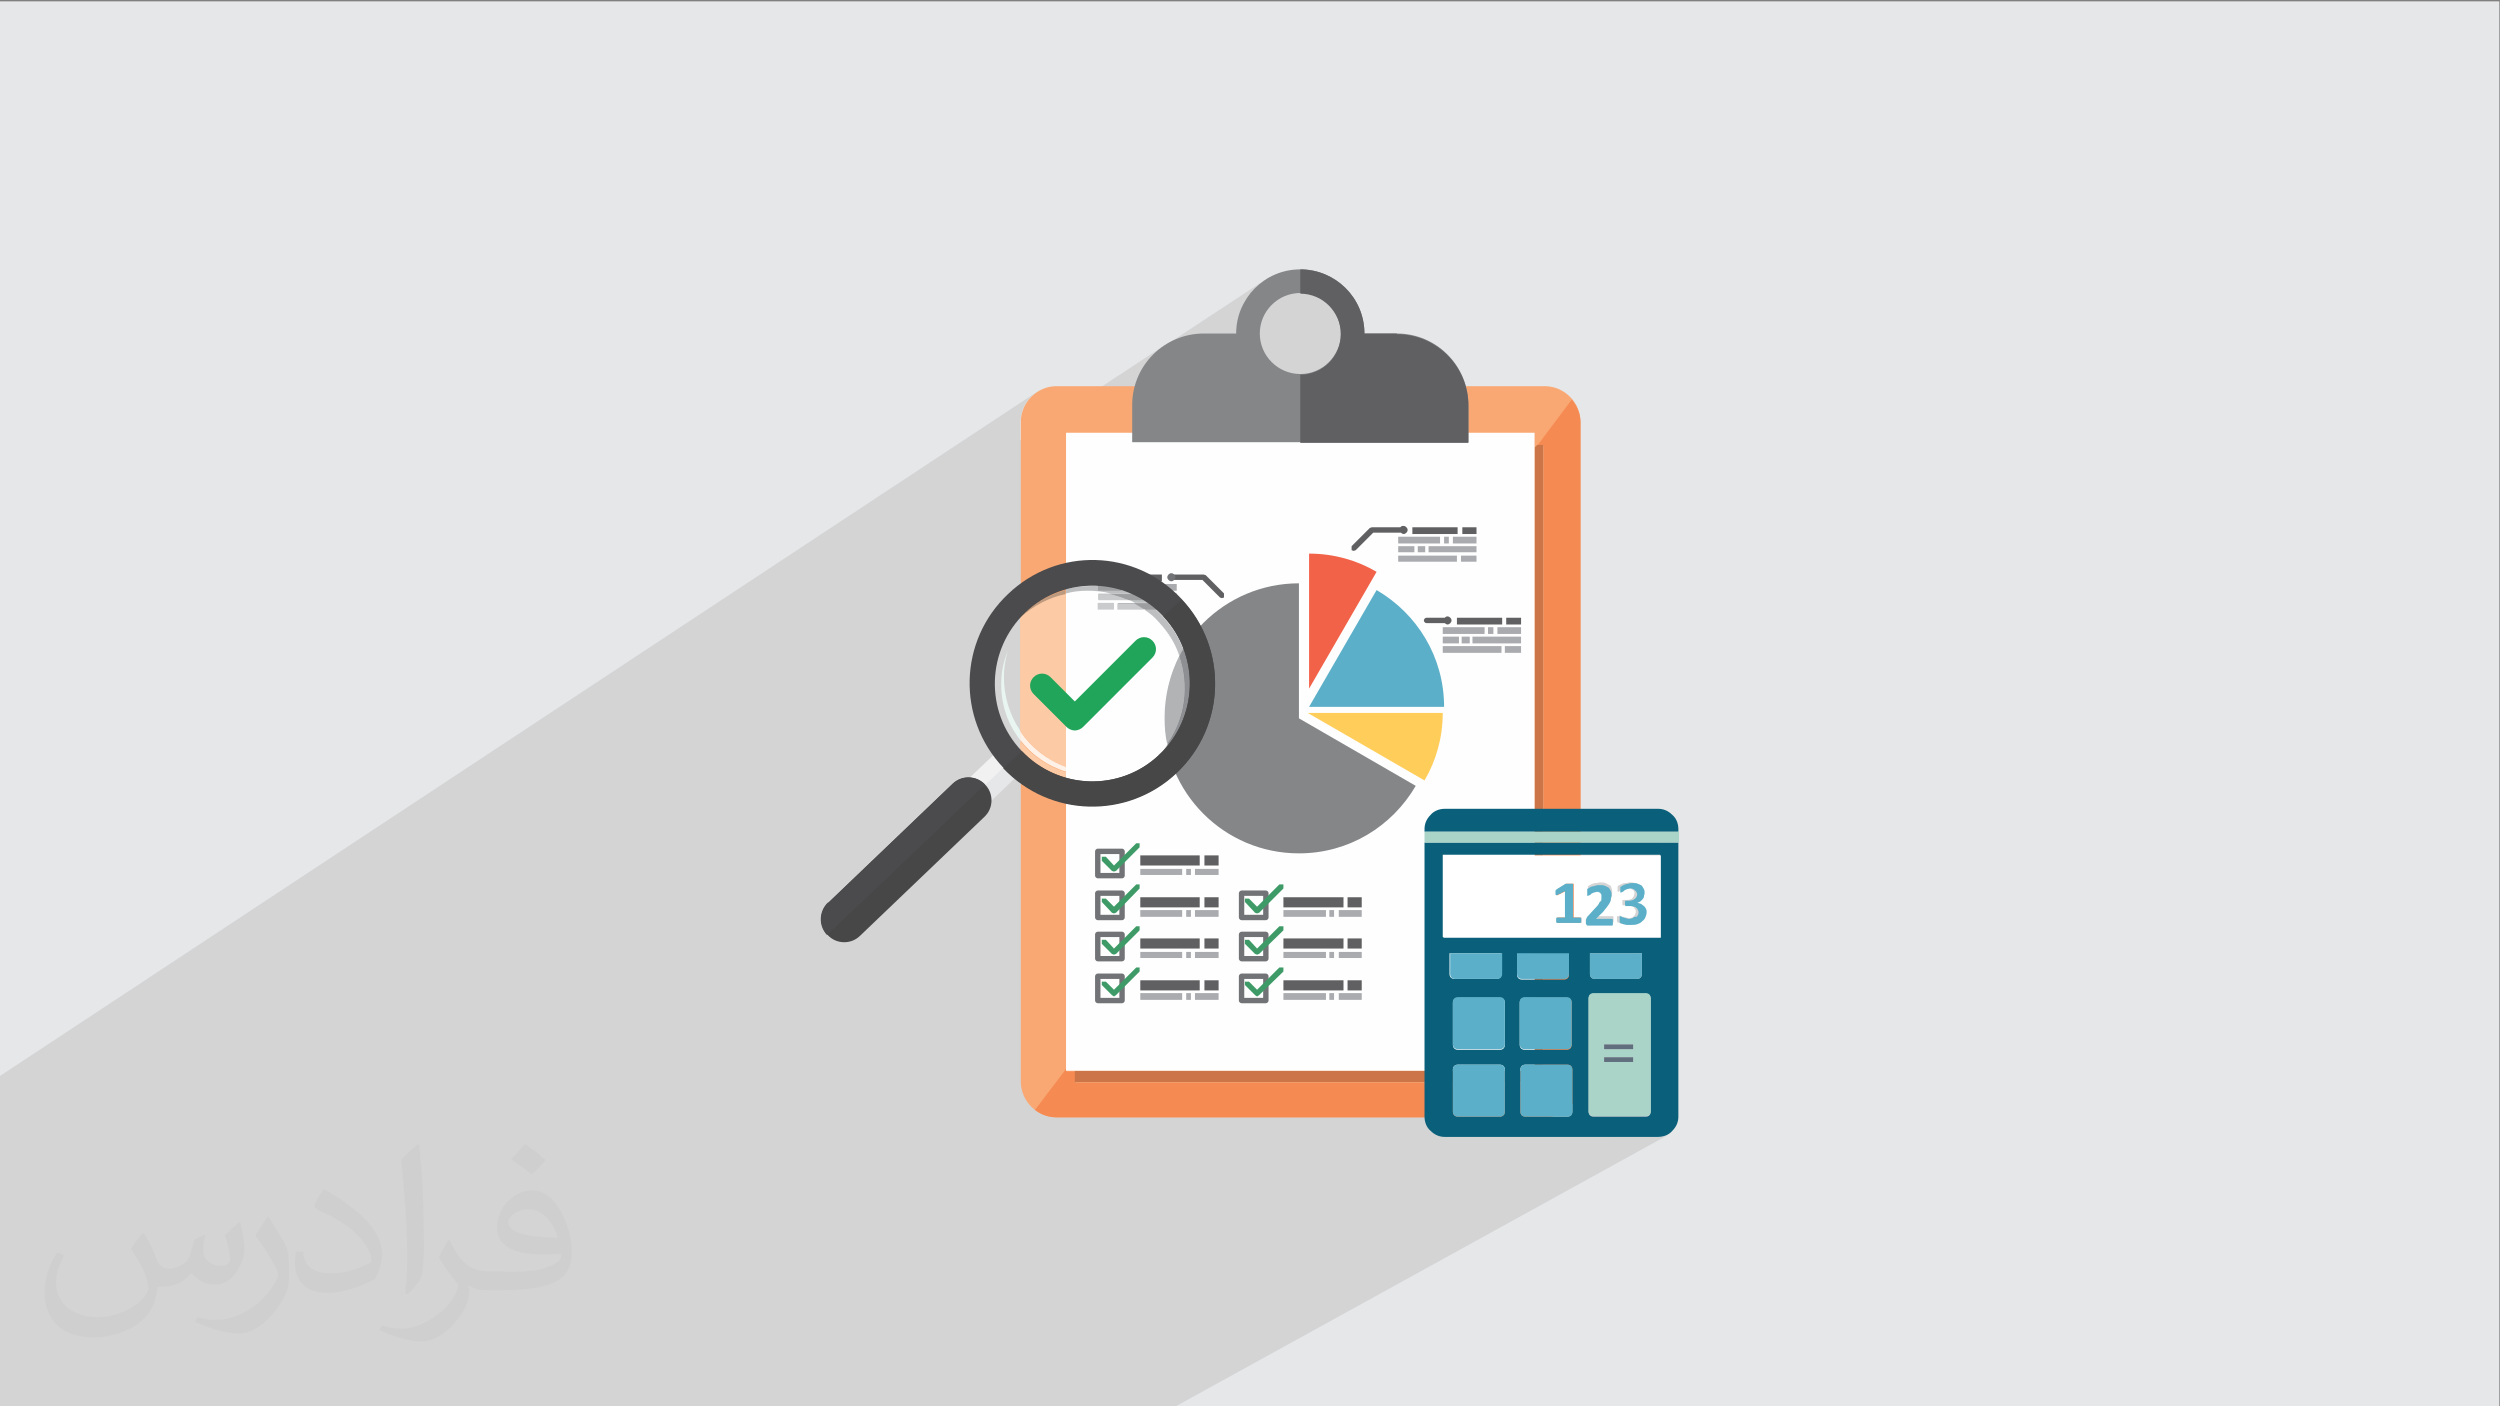 <?xml version="1.0" encoding="UTF-8"?>
<!DOCTYPE svg PUBLIC "-//W3C//DTD SVG 1.1//EN" "http://www.w3.org/Graphics/SVG/1.1/DTD/svg11.dtd">
<!-- Creator: CorelDRAW 2017 -->
<svg xmlns="http://www.w3.org/2000/svg" xml:space="preserve" width="3.703in" height="2.083in" version="1.1" style="shape-rendering:geometricPrecision; text-rendering:geometricPrecision; image-rendering:optimizeQuality; fill-rule:evenodd; clip-rule:evenodd"
viewBox="0 0 3703 2083"
 xmlns:xlink="http://www.w3.org/1999/xlink"
 xmlns:xodm="http://www.corel.com/coreldraw/odm/2003">
 <rect x="0" y="0" width="3703" height="2083" fill="#808080" stroke="none"/>
 <defs>
  <style type="text/css">
   <![CDATA[
    .fil0 {fill:#E6E7E8}
    .fil7 {fill:#FEFEFE;fill-rule:nonzero}
    .fil17 {fill:#F1F1F2;fill-rule:nonzero}
    .fil16 {fill:#E6E7E8;fill-rule:nonzero}
    .fil24 {fill:#CACBCD;fill-rule:nonzero}
    .fil29 {fill:#BDBFC1;fill-rule:nonzero}
    .fil23 {fill:#B1B3B5;fill-rule:nonzero}
    .fil13 {fill:#A9ABAE;fill-rule:nonzero}
    .fil33 {fill:#9C9EA0;fill-rule:nonzero}
    .fil30 {fill:#8F9193;fill-rule:nonzero}
    .fil32 {fill:#8D8F92;fill-rule:nonzero}
    .fil8 {fill:#848688;fill-rule:nonzero}
    .fil14 {fill:#727376;fill-rule:nonzero}
    .fil9 {fill:#606062;fill-rule:nonzero}
    .fil19 {fill:#4B4B4D;fill-rule:nonzero}
    .fil18 {fill:#474748;fill-rule:nonzero}
    .fil27 {fill:#FEF1E7;fill-rule:nonzero}
    .fil12 {fill:#FFCD5A;fill-rule:nonzero}
    .fil22 {fill:#FCCAA4;fill-rule:nonzero}
    .fil31 {fill:#BC9A80;fill-rule:nonzero}
    .fil21 {fill:#FBC095;fill-rule:nonzero}
    .fil20 {fill:#FAB484;fill-rule:nonzero}
    .fil3 {fill:#F9A873;fill-rule:nonzero}
    .fil28 {fill:#BA815A;fill-rule:nonzero}
    .fil5 {fill:#F58A53;fill-rule:nonzero}
    .fil6 {fill:#CB7548;fill-rule:nonzero}
    .fil10 {fill:#F16249;fill-rule:nonzero}
    .fil26 {fill:#E8F5F0;fill-rule:nonzero}
    .fil11 {fill:#5CAFC8;fill-rule:nonzero}
    .fil15 {fill:#3E9B67;fill-rule:nonzero}
    .fil25 {fill:#21A55A;fill-rule:nonzero}
    .fil34 {fill:#0A607A;fill-rule:nonzero}
    .fil37 {fill:#616E7D;fill-rule:nonzero}
    .fil35 {fill:#AAD4C8;fill-rule:nonzero}
    .fil36 {fill:white;fill-rule:nonzero}
    .fil2 {fill:#373435;fill-opacity:0.031}
    .fil1 {fill:#373435;fill-opacity:0.102}
    .fil4 {fill:url(#id0)}
   ]]>
  </style>
  <linearGradient id="id0" gradientUnits="userSpaceOnUse" x1="1950" y1="1137" x2="2783" y2="1971">
   <stop offset="0" style="stop-opacity:1; stop-color:#4D755F"/>
   <stop offset="1" style="stop-opacity:1; stop-color:#62967A"/>
  </linearGradient>
 </defs>
 <g id="Layer_x0020_1">
  <polygon class="fil0" points="-2,2 3702,2 3702,2085 -2,2085 "/>
  <polygon class="fil1" points="1015,2085 995,2085 994,2085 992,2085 990,2085 989,2085 988,2085 986,2085 984,2085 984,2085 984,2085 977,2085 955,2085 945,2085 939,2085 935,2085 932,2085 930,2085 929,2085 927,2085 917,2085 911,2085 880,2085 869,2085 857,2085 854,2085 853,2085 852,2085 847,2085 847,2085 842,2085 837,2085 836,2085 835,2085 832,2085 832,2085 832,2085 831,2085 830,2085 825,2085 825,2085 823,2085 820,2085 820,2085 819,2085 814,2085 810,2085 809,2085 792,2085 788,2085 783,2085 782,2085 779,2085 774,2085 773,2085 772,2085 766,2085 761,2085 760,2085 757,2085 757,2085 756,2085 755,2085 752,2085 751,2085 751,2085 750,2085 749,2085 747,2085 747,2085 745,2085 741,2085 741,2085 739,2085 738,2085 737,2085 736,2085 736,2085 734,2085 734,2085 733,2085 732,2085 731,2085 729,2085 729,2085 728,2085 727,2085 727,2085 727,2085 724,2085 723,2085 722,2085 719,2085 718,2085 717,2085 714,2085 713,2085 712,2085 698,2085 696,2085 695,2085 692,2085 686,2085 683,2085 677,2085 676,2085 673,2085 671,2085 670,2085 668,2085 662,2085 661,2085 660,2085 659,2085 656,2085 656,2085 655,2085 654,2085 654,2085 653,2085 650,2085 649,2085 645,2085 643,2085 643,2085 642,2085 641,2085 638,2085 638,2085 636,2085 635,2085 633,2085 633,2085 632,2085 631,2085 628,2085 628,2085 627,2085 626,2085 626,2085 623,2085 622,2085 620,2085 618,2085 617,2085 616,2085 612,2085 610,2085 603,2085 600,2085 597,2085 594,2085 591,2085 590,2085 587,2085 584,2085 582,2085 576,2085 575,2085 575,2085 568,2085 566,2085 561,2085 561,2085 559,2085 559,2085 558,2085 558,2085 555,2085 555,2085 554,2085 552,2085 551,2085 550,2085 546,2085 543,2085 542,2085 541,2085 540,2085 538,2085 532,2085 531,2085 531,2085 528,2085 527,2085 525,2085 523,2085 516,2085 515,2085 499,2085 496,2085 493,2085 489,2085 481,2085 481,2085 474,2085 472,2085 466,2085 464,2085 463,2085 461,2085 460,2085 459,2085 457,2085 456,2085 452,2085 449,2085 448,2085 447,2085 447,2085 444,2085 438,2085 437,2085 437,2085 435,2085 433,2085 430,2085 430,2085 422,2085 422,2085 421,2085 405,2085 404,2085 403,2085 395,2085 387,2085 387,2085 384,2085 384,2085 380,2085 379,2085 373,2085 371,2085 370,2085 370,2085 367,2085 366,2085 364,2085 363,2085 354,2085 345,2085 344,2085 344,2085 344,2085 340,2085 337,2085 333,2085 330,2085 328,2085 328,2085 325,2085 321,2085 321,2085 320,2085 319,2085 317,2085 316,2085 313,2085 311,2085 310,2085 308,2085 308,2085 307,2085 303,2085 303,2085 302,2085 294,2085 293,2085 288,2085 287,2085 282,2085 274,2085 271,2085 268,2085 262,2085 260,2085 256,2085 249,2085 248,2085 248,2085 247,2085 244,2085 241,2085 230,2085 229,2085 218,2085 217,2085 211,2085 208,2085 205,2085 204,2085 154,2085 153,2085 153,2085 149,2085 148,2085 148,2085 143,2085 141,2085 137,2085 135,2085 134,2085 134,2085 129,2085 121,2085 117,2085 117,2085 117,2085 115,2085 108,2085 106,2085 104,2085 95,2085 95,2085 85,2085 84,2085 79,2085 77,2085 77,2085 73,2085 73,2085 73,2085 73,2085 73,2085 72,2085 71,2085 69,2085 68,2085 64,2085 61,2085 60,2085 60,2085 58,2085 55,2085 53,2085 51,2085 45,2085 40,2085 34,2085 25,2085 24,2085 21,2085 14,2085 13,2085 3,2085 1,2085 1,2085 0,2085 -2,2085 -2,2085 -2,2085 -2,2085 -2,2085 -2,2085 -2,2085 -2,2085 -2,2085 -2,2085 -2,2085 -2,2085 -2,2084 -2,2083 -2,2082 -2,2080 -2,2080 -2,2080 -2,2076 -2,2076 -2,2069 -2,2069 -2,2067 -2,2066 -2,2065 -2,2063 -2,2061 -2,2061 -2,2060 -2,2059 -2,2059 -2,2058 -2,2053 -2,2051 -2,2049 -2,2046 -2,2045 -2,2045 -2,2044 -2,2042 -2,2042 -2,2039 -2,2037 -2,2036 -2,2032 -2,2024 -2,2023 -2,2023 -2,2022 -2,2021 -2,2009 -2,2002 -2,2001 -2,2000 -2,1998 -2,1992 -2,1989 -2,1986 -2,1984 -2,1984 -2,1976 -2,1975 -2,1975 -2,1973 -2,1972 -2,1969 -2,1967 -2,1966 -2,1964 -2,1961 -2,1961 -2,1960 -2,1958 -2,1958 -2,1958 -2,1954 -2,1953 -2,1952 -2,1952 -2,1951 -2,1951 -2,1949 -2,1949 -2,1948 -2,1944 -2,1943 -2,1943 -2,1941 -2,1941 -2,1938 -2,1936 -2,1934 -2,1933 -2,1931 -2,1930 -2,1927 -2,1926 -2,1925 -2,1923 -2,1915 -2,1915 -2,1914 -2,1911 -2,1911 -2,1906 -2,1905 -2,1902 -2,1902 -2,1900 -2,1900 -2,1900 -2,1898 -2,1890 -2,1887 -2,1885 -2,1882 -2,1881 -2,1879 -2,1879 -2,1878 -2,1878 -2,1878 -2,1878 -2,1878 -2,1878 -2,1876 -2,1876 -2,1840 -2,1836 -2,1807 -2,1797 -2,1778 -2,1744 -2,1695 -2,1692 -2,1690 -2,1682 -2,1675 -2,1661 -2,1645 -2,1644 -2,1620 -2,1595 1535,581 1531,584 1527,588 1524,591 1521,595 1518,600 1516,604 1514,609 1513,614 1512,620 1511,625 1511,652 1724,512 1718,517 1873,415 1865,421 1859,427 1853,434 1847,441 1842,449 1839,456 1926,399 1926,435 1932,435 1938,436 1944,437 1949,439 1954,442 1959,445 1964,448 1968,452 1972,456 1976,461 1979,466 1981,471 1983,477 1985,482 1985,488 1986,494 1985,501 1985,506 1983,512 1981,518 1979,523 1976,528 1972,532 1968,537 1964,540 1959,544 1926,565 1926,641 2247,641 2328,591 2329,592 2331,595 2334,599 2336,603 2337,607 2339,611 2340,615 2340,619 2341,624 2341,624 2341,624 2341,624 2341,624 2341,624 2341,624 2341,624 2341,624 2341,624 2341,624 2341,624 2341,624 2341,624 2341,624 2341,624 2341,624 2341,624 2341,624 2341,624 2341,624 2341,624 2341,624 2341,624 2341,624 2341,624 2341,625 2341,625 2341,625 2341,625 2341,625 2341,625 2341,625 2341,625 2341,625 2341,625 2341,625 2341,625 2341,625 2341,625 2341,625 2341,625 2341,625 2341,625 2341,625 2341,625 2341,625 2341,625 2341,625 2341,1232 2487,1232 2459,1248 2487,1248 2455,1266 2459,1266 2459,1389 2419,1412 2433,1412 2433,1443 2433,1444 2433,1445 2432,1445 2432,1446 2432,1447 2432,1447 2431,1448 2431,1448 2430,1449 2430,1449 2429,1450 2391,1471 2438,1471 2438,1471 2439,1471 2440,1471 2440,1472 2441,1472 2442,1472 2442,1473 2443,1473 2443,1474 2444,1474 2444,1475 2444,1476 2445,1476 2445,1477 2445,1478 2445,1478 2445,1647 2445,1648 2445,1648 2445,1649 2444,1650 2444,1650 2444,1651 2443,1652 2443,1652 2442,1653 2442,1653 2441,1653 2385,1684 2456,1684 2459,1684 2462,1684 2465,1683 2468,1682 2471,1681 1738,2085 1731,2085 1663,2085 1663,2085 1656,2085 1553,2085 1552,2085 1551,2085 1546,2085 1533,2085 1520,2085 1507,2085 1494,2085 1491,2085 1483,2085 1481,2085 1474,2085 1472,2085 1462,2085 1458,2085 1458,2085 1456,2085 1454,2085 1451,2085 1439,2085 1431,2085 1429,2085 1429,2085 1421,2085 1420,2085 1396,2085 1394,2085 1389,2085 1388,2085 1385,2085 1384,2085 1377,2085 1373,2085 1366,2085 1362,2085 1361,2085 1360,2085 1359,2085 1354,2085 1350,2085 1345,2085 1335,2085 1327,2085 1324,2085 1316,2085 1311,2085 1310,2085 1309,2085 1305,2085 1304,2085 1292,2085 1292,2085 1285,2085 1281,2085 1279,2085 1272,2085 1267,2085 1266,2085 1265,2085 1253,2085 1250,2085 1242,2085 1240,2085 1232,2085 1210,2085 1210,2085 1208,2085 1203,2085 1202,2085 1196,2085 1195,2085 1182,2085 1181,2085 1175,2085 1175,2085 1171,2085 1170,2085 1163,2085 1159,2085 1154,2085 1154,2085 1153,2085 1151,2085 1150,2085 1150,2085 1145,2085 1142,2085 1142,2085 1141,2085 1141,2085 1139,2085 1139,2085 1135,2085 1134,2085 1132,2085 1132,2085 1132,2085 1131,2085 1129,2085 1127,2085 1126,2085 1125,2085 1125,2085 1125,2085 1124,2085 1124,2085 1119,2085 1117,2085 1117,2085 1116,2085 1111,2085 1111,2085 1110,2085 1110,2085 1106,2085 1105,2085 1104,2085 1103,2085 1102,2085 1101,2085 1100,2085 1099,2085 1097,2085 1096,2085 1095,2085 1092,2085 1091,2085 1090,2085 1088,2085 1085,2085 1085,2085 1083,2085 1082,2085 1081,2085 1080,2085 1079,2085 1079,2085 1079,2085 1078,2085 1073,2085 1071,2085 1069,2085 1066,2085 1064,2085 1063,2085 1062,2085 1060,2085 1058,2085 1057,2085 1052,2085 1051,2085 1049,2085 1047,2085 1045,2085 1041,2085 1039,2085 1037,2085 1037,2085 1037,2085 1027,2085 1023,2085 1021,2085 1020,2085 1020,2085 "/>
  <path class="fil2" d="M214 1828c7,11 12,21 16,32 3,7 5,19 21,19 5,0 11,-1 17,-5 7,-3 12,-9 14,-17l6 -21 15 -7 1 1c-2,8 -3,16 -3,21 0,18 15,24 27,24 7,0 13,-4 13,-10 0,-8 -4,-23 -8,-35 7,-7 14,-14 22,-20l1 1c4,15 6,30 6,40 0,10 -4,20 -8,27 -7,14 -20,25 -36,25 -12,0 -25,-6 -34,-17l-1 0c-9,11 -22,20 -43,20l-7 0c-1,14 -4,24 -9,33 -13,25 -50,42 -85,42 -49,0 -73,-28 -73,-66 0,-23 8,-45 19,-60l10 4c-7,14 -12,27 -12,40 0,35 29,52 62,52 31,0 68,-19 75,-42 -3,-25 -12,-36 -26,-59 4,-7 10,-15 17,-23l1 0 0 0 0 0 0 0 2 1 0 0 0 0 0 0 0 0 0 0 0 0 0 0 0 0 0 0 0 0 0 0 0 0zm564 -133c10,6 20,14 30,23 -6,8 -12,15 -21,21 -10,-8 -20,-15 -30,-22 7,-8 14,-15 20,-22l0 0 0 0 0 0 1 0 0 0 0 0 0 0zm5 96c-17,0 -30,11 -30,19 0,17 33,23 73,23 -5,-20 -22,-42 -43,-42l0 0zm-37 93c22,0 41,-1 55,-4 16,-4 30,-12 30,-18 0,-2 0,-3 -1,-5 -9,1 -19,1 -29,1 -29,0 -52,-7 -61,-23 -2,-5 -4,-10 -4,-16 0,-16 7,-32 19,-42 10,-9 21,-14 33,-14 20,0 37,16 48,42 6,14 11,30 11,51 0,14 -4,25 -12,34 -16,15 -45,21 -90,21l-20 0 0 0 -5 0c-11,0 -19,-2 -25,-7l-1 0c0,3 1,5 1,7 0,10 -3,23 -10,33 -20,30 -42,43 -60,43 -19,0 -42,-7 -63,-17l4 -7c7,3 16,5 29,5 34,0 78,-33 84,-64 -1,-3 -4,-6 -7,-10 -10,-12 -16,-22 -22,-32 5,-10 10,-18 14,-25l2 0c14,29 28,46 57,46l5 0 0 0 21 0 0 0 0 0 0 0 -3 1 0 0 0 0 0 0zm-146 31c2,-14 3,-29 3,-43l0 -21c0,-39 -5,-96 -9,-133 7,-8 17,-17 25,-23l2 1c5,47 7,101 7,151 0,13 -1,26 -2,35 -1,12 -8,21 -22,35l-3 -1 0 0 0 0 0 0 -1 -1 0 0 0 0 0 0zm-151 -62c1,18 10,33 41,33 20,0 36,-5 55,-14 3,-1 5,-3 5,-5 0,-12 -9,-27 -24,-41 -14,-13 -34,-25 -52,-32 -6,-3 -8,-5 -8,-8 0,-5 7,-16 13,-24l2 0c20,11 43,27 60,44 15,16 25,33 25,51 0,13 -4,26 -11,38 -22,11 -46,20 -70,20 -29,0 -48,-14 -48,-45 0,-3 0,-9 1,-16l10 0 0 0 0 0 0 0 1 -1 0 0 0 0 0 0 0 0zm-52 -52l18 29c7,11 13,22 13,41l0 24c0,19 -12,39 -32,60 -15,14 -29,20 -42,20 -19,0 -40,-6 -65,-17l3 -7c8,2 17,4 28,4 36,0 72,-26 89,-58 2,-4 3,-7 3,-9 0,-4 -2,-8 -4,-11 -9,-17 -19,-33 -30,-47 6,-9 12,-18 18,-27l1 0 0 -2 0 0 0 0 0 0 0 0z"/>
  <g id="_2292951345296">
   <path class="fil3" d="M2341 1602c0,29 -24,53 -53,53l-723 0c-29,0 -53,-24 -53,-53l0 -977c0,-29 24,-53 53,-53l723 0c29,0 53,24 53,53l0 977z"/>
   <path class="fil4" d="M2288 1655l-723 0c0,0 0,0 0,0 0,0 0,0 0,0l723 0c29,0 53,-24 53,-53 0,29 -24,53 -53,53zm53 -53l0 -977c0,0 0,0 0,0 0,0 0,0 0,0l0 977zm0 -978l0 0 0 0 0 0 0 0zm0 0c0,0 0,0 0,0 0,0 0,0 0,0z"/>
   <path class="fil5" d="M2288 1655l-723 0c0,0 0,0 0,0 0,0 0,0 0,0 0,0 0,0 0,0 0,0 0,0 0,0 0,0 0,0 0,0 0,0 0,0 0,0 0,0 0,0 0,0 -12,0 -23,-4 -32,-11l47 -62 0 5 13 0 0 17 694 0 0 -944 -10 0 51 -68 1 1c7,9 12,20 12,32 0,0 0,0 0,0 0,0 0,0 0,0 0,0 0,0 0,0 0,0 0,0 0,0 0,0 0,0 0,0 0,0 0,0 0,0 0,0 0,0 0,0 0,0 0,0 0,0 0,0 0,0 0,0 0,0 0,0 0,0 0,0 0,0 0,0l0 977c0,29 -24,53 -53,53z"/>
   <polygon class="fil6" points="2286,1603 1592,1603 1592,1586 2273,1586 2273,663 2277,659 2286,659 "/>
   <polygon class="fil7" points="1579,1586 2273,1586 2273,641 1579,641 "/>
   <path class="fil8" d="M1926 554c-33,0 -60,-27 -60,-60 0,-33 27,-60 60,-60 33,0 60,27 60,60 0,33 -27,60 -60,60zm143 -60l-48 0c0,-53 -43,-95 -95,-95 -53,0 -95,43 -95,95l-48 0c-58,0 -106,47 -106,106l0 55 498 0 0 -55c0,-58 -47,-106 -106,-106z"/>
   <path class="fil9" d="M2069 494l-48 0c0,-53 -43,-95 -95,-95l0 36c33,0 60,27 60,60 0,33 -27,60 -60,60l0 101 249 0 0 -55c0,-58 -47,-106 -106,-106z"/>
   <path class="fil10" d="M2039 847c-29,-17 -63,-27 -100,-27l0 200 100 -173z"/>
   <path class="fil11" d="M2139 1047l0 0c0,-74 -40,-138 -100,-173l-100 173 200 0z"/>
   <path class="fil8" d="M1924 864c-110,0 -200,89 -200,200 0,110 89,200 200,200 74,0 138,-40 173,-100l-173 -100 0 -200z"/>
   <path class="fil12" d="M1937 1056l173 100c17,-29 27,-63 27,-100l-200 0z"/>
   <polygon class="fil9" points="2092,791 2159,791 2159,781 2092,781 "/>
   <polygon class="fil13" points="2071,805 2133,805 2133,795 2071,795 "/>
   <polygon class="fil13" points="2139,805 2146,805 2146,795 2139,795 "/>
   <polygon class="fil13" points="2152,805 2187,805 2187,795 2152,795 "/>
   <polygon class="fil13" points="2116,818 2187,818 2187,809 2116,809 "/>
   <polygon class="fil13" points="2100,818 2111,818 2111,809 2100,809 "/>
   <polygon class="fil13" points="2071,818 2095,818 2095,809 2071,809 "/>
   <polygon class="fil13" points="2071,832 2158,832 2158,823 2071,823 "/>
   <polygon class="fil13" points="2164,832 2187,832 2187,823 2164,823 "/>
   <polygon class="fil9" points="2166,791 2187,791 2187,781 2166,781 "/>
   <path class="fil9" d="M2078 779c-2,0 -3,1 -4,2l-42 0 -3 1 -27 27 0 6 3 1 3 -1 26 -26 41 0c1,1 3,2 4,2 3,0 6,-3 6,-6 0,-3 -3,-6 -6,-6z"/>
   <polygon class="fil9" points="2158,925 2225,925 2225,915 2158,915 "/>
   <polygon class="fil13" points="2137,939 2199,939 2199,929 2137,929 "/>
   <polygon class="fil13" points="2204,939 2212,939 2212,929 2204,929 "/>
   <polygon class="fil13" points="2218,939 2253,939 2253,929 2218,929 "/>
   <polygon class="fil13" points="2181,953 2253,953 2253,943 2181,943 "/>
   <polygon class="fil13" points="2165,953 2177,953 2177,943 2165,943 "/>
   <polygon class="fil13" points="2137,953 2161,953 2161,943 2137,943 "/>
   <polygon class="fil13" points="2137,967 2224,967 2224,957 2137,957 "/>
   <polygon class="fil13" points="2229,967 2253,967 2253,957 2229,957 "/>
   <polygon class="fil9" points="2231,925 2253,925 2253,915 2231,915 "/>
   <path class="fil9" d="M2144 913c-2,0 -3,1 -4,2l-27 0c-2,0 -4,2 -4,4 0,2 2,4 4,4l27 0c1,1 3,2 4,2 3,0 6,-3 6,-6 0,-3 -3,-6 -6,-6z"/>
   <path class="fil9" d="M1810 886l-3 -1 -26 -26 -45 0c-2,0 -4,-2 -4,-4 0,-2 2,-4 4,-4l47 0 3 1 27 27 0 6 -3 1z"/>
   <polygon class="fil9" points="1654,861 1721,861 1721,851 1654,851 "/>
   <polygon class="fil13" points="1680,875 1743,875 1743,865 1680,865 "/>
   <polygon class="fil13" points="1667,875 1675,875 1675,865 1667,865 "/>
   <polygon class="fil13" points="1626,875 1661,875 1661,865 1626,865 "/>
   <polygon class="fil13" points="1626,889 1698,889 1698,879 1626,879 "/>
   <polygon class="fil13" points="1702,889 1714,889 1714,879 1702,879 "/>
   <polygon class="fil13" points="1718,889 1743,889 1743,879 1718,879 "/>
   <polygon class="fil13" points="1656,903 1743,903 1743,893 1656,893 "/>
   <polygon class="fil13" points="1626,903 1650,903 1650,893 1626,893 "/>
   <polygon class="fil9" points="1626,861 1648,861 1648,851 1626,851 "/>
   <path class="fil14" d="M1729 855c0,-3 3,-6 6,-6 3,0 6,3 6,6 0,3 -3,6 -6,6 -3,0 -6,-3 -6,-6z"/>
   <polygon class="fil9" points="1689,1344 1777,1344 1777,1329 1689,1329 "/>
   <polygon class="fil13" points="1689,1358 1751,1358 1751,1348 1689,1348 "/>
   <polygon class="fil13" points="1757,1358 1764,1358 1764,1348 1757,1348 "/>
   <polygon class="fil13" points="1770,1358 1805,1358 1805,1348 1770,1348 "/>
   <polygon class="fil9" points="1784,1344 1805,1344 1805,1329 1784,1329 "/>
   <path class="fil14" d="M1630 1355l28 0 0 -28 -28 0 0 28zm32 8l-36 0c-2,0 -4,-2 -4,-4l0 -36c0,-2 2,-4 4,-4l36 0c2,0 4,2 4,4l0 36c0,2 -2,4 -4,4z"/>
   <polygon class="fil15" points="1650,1353 1647,1352 1632,1336 1632,1331 1638,1331 1650,1343 1683,1310 1688,1310 1688,1316 1653,1352 "/>
   <polygon class="fil9" points="1689,1282 1777,1282 1777,1267 1689,1267 "/>
   <polygon class="fil13" points="1689,1296 1751,1296 1751,1287 1689,1287 "/>
   <polygon class="fil13" points="1757,1296 1764,1296 1764,1287 1757,1287 "/>
   <polygon class="fil13" points="1770,1296 1805,1296 1805,1287 1770,1287 "/>
   <polygon class="fil9" points="1784,1282 1805,1282 1805,1267 1784,1267 "/>
   <path class="fil14" d="M1630 1293l28 0 0 -28 -28 0 0 28zm32 8l-36 0c-2,0 -4,-2 -4,-4l0 -36c0,-2 2,-4 4,-4l36 0c2,0 4,2 4,4l0 36c0,2 -2,4 -4,4z"/>
   <polygon class="fil15" points="1650,1291 1647,1290 1632,1275 1632,1269 1638,1269 1650,1282 1683,1249 1688,1249 1688,1255 1653,1290 "/>
   <polygon class="fil9" points="1689,1405 1777,1405 1777,1390 1689,1390 "/>
   <polygon class="fil13" points="1689,1419 1751,1419 1751,1410 1689,1410 "/>
   <polygon class="fil13" points="1757,1419 1764,1419 1764,1410 1757,1410 "/>
   <polygon class="fil13" points="1770,1419 1805,1419 1805,1410 1770,1410 "/>
   <polygon class="fil9" points="1784,1405 1805,1405 1805,1390 1784,1390 "/>
   <path class="fil14" d="M1630 1416l28 0 0 -28 -28 0 0 28zm32 8l-36 0c-2,0 -4,-2 -4,-4l0 -36c0,-2 2,-4 4,-4l36 0c2,0 4,2 4,4l0 36c0,2 -2,4 -4,4z"/>
   <polygon class="fil15" points="1650,1414 1647,1413 1632,1398 1632,1392 1638,1392 1650,1405 1683,1372 1688,1372 1688,1378 1653,1413 "/>
   <polygon class="fil9" points="1689,1467 1777,1467 1777,1452 1689,1452 "/>
   <polygon class="fil13" points="1689,1481 1751,1481 1751,1471 1689,1471 "/>
   <polygon class="fil13" points="1757,1481 1764,1481 1764,1471 1757,1471 "/>
   <polygon class="fil13" points="1770,1481 1805,1481 1805,1471 1770,1471 "/>
   <polygon class="fil9" points="1784,1467 1805,1467 1805,1452 1784,1452 "/>
   <path class="fil14" d="M1630 1478l28 0 0 -28 -28 0 0 28zm32 8l-36 0c-2,0 -4,-2 -4,-4l0 -36c0,-2 2,-4 4,-4l36 0c2,0 4,2 4,4l0 36c0,2 -2,4 -4,4z"/>
   <polygon class="fil15" points="1650,1476 1647,1474 1632,1459 1632,1454 1638,1454 1650,1466 1683,1433 1688,1433 1688,1439 1653,1474 "/>
   <polygon class="fil9" points="1901,1344 1990,1344 1990,1329 1901,1329 "/>
   <polygon class="fil13" points="1901,1358 1964,1358 1964,1348 1901,1348 "/>
   <polygon class="fil13" points="1969,1358 1976,1358 1976,1348 1969,1348 "/>
   <polygon class="fil13" points="1983,1358 2017,1358 2017,1348 1983,1348 "/>
   <polygon class="fil9" points="1996,1344 2017,1344 2017,1329 1996,1329 "/>
   <path class="fil14" d="M1843 1355l28 0 0 -28 -28 0 0 28zm32 8l-36 0c-2,0 -4,-2 -4,-4l0 -36c0,-2 2,-4 4,-4l36 0c2,0 4,2 4,4l0 36c0,2 -2,4 -4,4z"/>
   <polygon class="fil15" points="1862,1353 1859,1352 1844,1336 1844,1331 1850,1331 1862,1343 1895,1310 1901,1310 1901,1316 1865,1352 "/>
   <polygon class="fil9" points="1901,1405 1990,1405 1990,1390 1901,1390 "/>
   <polygon class="fil13" points="1901,1419 1964,1419 1964,1410 1901,1410 "/>
   <polygon class="fil13" points="1969,1419 1976,1419 1976,1410 1969,1410 "/>
   <polygon class="fil13" points="1983,1419 2017,1419 2017,1410 1983,1410 "/>
   <polygon class="fil9" points="1996,1405 2017,1405 2017,1390 1996,1390 "/>
   <path class="fil14" d="M1843 1416l28 0 0 -28 -28 0 0 28zm32 8l-36 0c-2,0 -4,-2 -4,-4l0 -36c0,-2 2,-4 4,-4l36 0c2,0 4,2 4,4l0 36c0,2 -2,4 -4,4z"/>
   <polygon class="fil15" points="1862,1414 1859,1413 1844,1398 1844,1392 1850,1392 1862,1405 1895,1372 1901,1372 1901,1378 1865,1413 "/>
   <polygon class="fil9" points="1901,1467 1990,1467 1990,1452 1901,1452 "/>
   <polygon class="fil13" points="1901,1481 1964,1481 1964,1471 1901,1471 "/>
   <polygon class="fil13" points="1969,1481 1976,1481 1976,1471 1969,1471 "/>
   <polygon class="fil13" points="1983,1481 2017,1481 2017,1471 1983,1471 "/>
   <polygon class="fil9" points="1996,1467 2017,1467 2017,1452 1996,1452 "/>
   <path class="fil14" d="M1843 1478l28 0 0 -28 -28 0 0 28zm32 8l-36 0c-2,0 -4,-2 -4,-4l0 -36c0,-2 2,-4 4,-4l36 0c2,0 4,2 4,4l0 36c0,2 -2,4 -4,4z"/>
   <polygon class="fil15" points="1862,1476 1859,1474 1844,1459 1844,1454 1850,1454 1862,1466 1895,1433 1901,1433 1901,1439 1865,1474 "/>
   <path class="fil16" d="M1271 1310c-9,9 -10,24 -1,33 9,9 24,10 33,1l200 -191c9,-9 10,-24 1,-33 -9,-9 -24,-10 -33,-1l-200 191z"/>
   <path class="fil17" d="M1271 1310l200 -191c9,-9 24,-8 33,1l-233 223c-9,-9 -8,-24 1,-33z"/>
   <path class="fil18" d="M1227 1337c-14,13 -14,35 -1,48 13,14 35,14 48,1l184 -176c14,-13 14,-35 1,-48 -13,-14 -35,-14 -48,-1l-184 176z"/>
   <path class="fil19" d="M1227 1337l184 -176c14,-13 35,-12 48,1l-234 223c-13,-14 -12,-35 1,-48z"/>
   <path class="fil20" d="M1579 1152l0 0c-24,-7 -47,-20 -65,-39 18,19 41,32 65,39z"/>
   <path class="fil7" d="M1618 1157c-13,0 -26,-2 -39,-5l0 0c13,4 26,5 39,5zm99 -39c0,0 0,0 0,0l0 0c0,0 0,0 0,0z"/>
   <path class="fil7" d="M1618 1157c0,0 0,0 0,0 0,0 0,0 0,0l0 0zm0 0c35,0 71,-13 99,-39 -28,26 -63,39 -99,39z"/>
   <path class="fil21" d="M1519 907c0,0 0,0 0,0 0,0 0,0 0,0zm0 0c0,0 0,0 0,0 0,0 0,0 0,0zm0 0c17,-16 38,-27 59,-33l0 0c-21,6 -42,17 -59,33z"/>
   <path class="fil7" d="M1579 873l0 0c13,-4 26,-5 39,-5 -13,0 -26,2 -39,5zm39 -5c0,0 0,0 0,0l0 0c0,0 0,0 0,0z"/>
   <path class="fil22" d="M1579 1152c-24,-7 -47,-20 -65,-39 0,0 0,0 -1,-1 0,0 0,0 0,0l0 0c-1,-1 -1,-1 -2,-2l0 -13c17,22 40,38 68,47l0 9zm0 -16c-28,-10 -51,-29 -68,-53l0 -168c2,-3 5,-5 8,-8 -2,2 -4,4 -6,6 19,-18 42,-29 66,-34l0 257z"/>
   <path class="fil7" d="M1618 1157c0,0 0,0 0,0 -13,0 -26,-2 -39,-5l0 -9c12,4 25,6 39,6 17,0 33,-3 47,-9 -12,3 -24,5 -37,5 -17,0 -34,-3 -49,-9l0 -257c10,-2 21,-4 32,-4 11,0 23,1 34,4l-18 0 0 9 45 0c3,1 6,3 9,5l-25 0 0 9 40 0c7,5 14,11 21,18 14,15 25,33 31,51 -14,27 -22,59 -22,92 0,14 1,27 4,40 -4,6 -8,11 -13,16l2 -2c0,0 0,0 0,0 -28,26 -63,39 -99,39 0,0 0,0 0,0zm8 -264l0 9 23 0 0 -9 -23 0z"/>
   <path class="fil23" d="M1729 1103c-3,-13 -4,-26 -4,-40 0,-33 8,-64 22,-92 15,44 9,93 -18,131z"/>
   <path class="fil24" d="M1672 889l-45 0 0 -9 18 0c9,2 18,5 27,9z"/>
   <path class="fil24" d="M1695 903l-40 0 0 -9 25 0c5,3 10,6 15,9z"/>
   <polygon class="fil24" points="1626,903 1650,903 1650,893 1626,893 "/>
   <path class="fil25" d="M1592 1082c-4,0 -9,-2 -12,-5l-49 -49c-7,-7 -7,-18 0,-25 7,-7 18,-7 25,0l36 36 90 -90c7,-7 18,-7 25,0 7,7 7,18 0,25l-103 103c-3,3 -8,5 -12,5z"/>
   <path class="fil26" d="M1511 1096c-18,-23 -28,-51 -28,-82 0,-18 3,-34 10,-50 -4,12 -6,26 -6,39 0,29 9,57 24,79l0 13z"/>
   <path class="fil27" d="M1579 1143c-27,-8 -51,-25 -68,-47l0 -13c16,24 40,43 68,53l0 7z"/>
   <path class="fil7" d="M1618 1149c-14,0 -27,-2 -39,-6l0 -7c15,6 32,9 49,9 13,0 25,-2 37,-5 -15,6 -31,9 -47,9z"/>
   <path class="fil28" d="M1519 907c0,0 0,0 0,0 0,0 0,0 0,0z"/>
   <path class="fil29" d="M1723 912c-3,-3 -7,-7 -10,-10l0 0c3,3 7,6 10,10zm-22 -19l0 0c-2,-2 -5,-3 -7,-5l0 0c2,1 5,3 7,5zm-25 -14l0 0c-5,-2 -9,-4 -14,-5l0 0c5,1 10,3 14,5zm-49 -12c-3,0 -5,0 -8,0 3,0 5,0 8,0l0 0z"/>
   <path class="fil30" d="M1661 874c-11,-4 -23,-6 -35,-6l0 0c12,1 24,3 35,6l0 0z"/>
   <path class="fil30" d="M1694 889l0 0c-6,-4 -12,-7 -18,-9l0 0c6,3 12,6 18,9z"/>
   <path class="fil30" d="M1713 903l0 0c-4,-3 -8,-6 -12,-9l0 0c4,3 8,6 12,9z"/>
   <path class="fil31" d="M1513 913c2,-2 4,-4 6,-6 0,0 0,0 0,0l0 0c0,0 0,0 0,0 0,0 0,0 0,0 0,0 0,0 0,0 0,0 0,0 0,0 0,0 0,0 0,0 17,-16 38,-27 59,-33l0 6c-24,5 -47,17 -66,34z"/>
   <path class="fil29" d="M1716 1119c5,-5 9,-10 13,-16 0,1 0,1 0,2 -4,4 -7,8 -12,12l0 0 -2 2zm31 -147c-6,-19 -17,-36 -31,-51 -6,-7 -13,-13 -21,-18l17 0c3,3 7,6 10,10 0,0 1,1 1,1 13,14 23,30 30,48 -2,4 -4,7 -6,11zm-46 -79l-20 0c-3,-2 -6,-3 -9,-5l22 0c2,1 5,3 7,5zm-25 -14l-31 0c-11,-3 -23,-4 -34,-4 -11,0 -21,1 -32,4l0 -6c13,-4 26,-5 39,-5 0,0 0,0 0,0 0,0 0,0 0,0 3,0 5,0 8,0l0 7 35 0 0 -1c5,2 10,3 14,5z"/>
   <path class="fil32" d="M1729 1105c0,-1 0,-1 0,-2 27,-39 34,-88 18,-131 2,-4 4,-8 6,-11 6,17 9,34 9,52 0,33 -11,66 -34,93z"/>
   <path class="fil33" d="M1661 875l-35 0 0 -7c12,1 24,3 35,6l0 1z"/>
   <path class="fil33" d="M1694 889l-22 0c-9,-4 -18,-7 -27,-9l31 0c6,3 12,6 18,9z"/>
   <path class="fil33" d="M1713 903l-17 0c-5,-3 -10,-7 -15,-9l20 0c4,3 8,6 12,9z"/>
   <path class="fil19" d="M1519 907c58,-55 150,-52 204,6 55,58 52,150 -6,205 -58,55 -150,52 -204,-6 -55,-58 -52,-150 6,-205zm-33 230c69,73 184,76 257,7 73,-69 76,-184 7,-257 -69,-74 -184,-77 -257,-7 -73,69 -76,184 -7,257z"/>
   <path class="fil18" d="M1513 1112c55,58 146,61 204,6 58,-55 61,-146 6,-205l27 -25c69,73 66,188 -7,257 -73,69 -188,66 -257,-7l27 -25 0 0z"/>
   <g>
    <polygon class="fil7" points="2149,1265 2171,1246 2158,1232 2136,1251 "/>
    <path class="fil34" d="M2140 1198c-8,0 -16,3 -21,9 -6,6 -9,13 -9,21l0 4 376 0 0 -4c0,-8 -3,-16 -9,-21 -6,-6 -13,-9 -21,-9l-316 0z"/>
    <path class="fil34" d="M2137 1266l322 0 0 122 -322 0 0 -122zm218 177l0 -31 77 0 0 31c0,2 -1,4 -2,5 -1,1 -3,2 -5,2l-63 0c-2,0 -4,-1 -5,-2 -1,-1 -2,-3 -2,-5zm90 204c0,2 -1,4 -2,5 -1,1 -3,2 -5,2l-78 0c-2,0 -4,-1 -5,-2 -1,-1 -2,-3 -2,-5l0 -168c0,-2 1,-4 2,-5 1,-1 3,-2 5,-2l78 0c2,0 4,1 5,2 1,1 2,3 2,5l0 168zm-116 0c0,2 -1,4 -2,5 -1,1 -3,2 -5,2l-63 0c-2,0 -4,-1 -5,-2 -1,-1 -2,-3 -2,-5l0 -63c0,-2 1,-4 2,-5 1,-1 3,-2 5,-2l63 0c2,0 4,1 5,2 1,1 2,3 2,5l0 63zm-78 -162c0,-2 1,-4 2,-5 1,-1 3,-2 5,-2l63 0c2,0 4,1 5,2 1,1 2,3 2,5l0 63c0,2 -1,4 -2,5 -1,1 -3,2 -5,2l-63 0c-2,0 -4,-1 -5,-2 -1,-1 -2,-3 -2,-5l0 -63zm-4 -41l0 -31 77 0 0 31c0,2 -1,4 -2,5 -1,1 -3,2 -5,2l-63 0c-2,0 -4,-1 -5,-2 -1,-1 -2,-3 -2,-5zm-18 104c0,2 -1,4 -2,5 -1,1 -3,2 -5,2l-63 0c-2,0 -4,-1 -5,-2 -1,-1 -2,-3 -2,-5l0 -63c0,-2 1,-4 2,-5 1,-1 3,-2 5,-2l63 0c2,0 4,1 5,2 1,1 2,3 2,5l0 63zm0 99c0,2 -1,4 -2,5 -1,1 -3,2 -5,2l-63 0c-2,0 -4,-1 -5,-2 -1,-1 -2,-3 -2,-5l0 -63c0,-2 1,-4 2,-5 1,-1 3,-2 5,-2l63 0c2,0 4,1 5,2 1,1 2,3 2,5l0 63zm-82 -204l0 -31 77 0 0 31c0,2 -1,4 -2,5 -1,1 -3,2 -5,2l-63 0c-2,0 -4,-1 -5,-2 -1,-1 -2,-3 -2,-5zm-28 232c6,6 13,9 21,9l316 0c8,0 16,-3 21,-9 6,-6 9,-13 9,-21l0 -406 -376 0 0 406c0,8 3,16 9,21z"/>
    <path class="fil35" d="M2419 1554l-43 0 0 -7 43 0 0 7zm0 19l-43 0 0 -7 43 0 0 7zm-59 -102c-2,0 -4,1 -5,2 -1,1 -2,3 -2,5l0 168c0,2 1,4 2,5 1,1 3,2 5,2l78 0c2,0 4,-1 5,-2 1,-1 2,-3 2,-5l0 -168c0,-2 -1,-4 -2,-5 -1,-1 -3,-2 -5,-2l-78 0z"/>
    <path class="fil11" d="M2258 1477c-2,0 -4,1 -5,2 -1,1 -2,3 -2,5l0 63c0,2 1,4 2,5 1,1 3,2 5,2l63 0c2,0 4,-1 5,-2 1,-1 2,-3 2,-5l0 -63c0,-2 -1,-4 -2,-5 -1,-1 -3,-2 -5,-2l-63 0z"/>
    <path class="fil11" d="M2259 1577c-2,0 -4,1 -5,2 -1,1 -2,3 -2,5l0 63c0,2 1,4 2,5 1,1 3,2 5,2l63 0c2,0 4,-1 5,-2 1,-1 2,-3 2,-5l0 -63c0,-2 -1,-4 -2,-5 -1,-1 -3,-2 -5,-2l-63 0z"/>
    <path class="fil11" d="M2159 1477c-2,0 -4,1 -5,2 -1,1 -2,3 -2,5l0 63c0,2 1,4 2,5 1,1 3,2 5,2l63 0c2,0 4,-1 5,-2 1,-1 2,-3 2,-5l0 -63c0,-2 -1,-4 -2,-5 -1,-1 -3,-2 -5,-2l-63 0z"/>
    <path class="fil11" d="M2249 1448c1,1 3,2 5,2l63 0c2,0 4,-1 5,-2 1,-1 2,-3 2,-5l0 -31 -77 0 0 31c0,2 1,4 2,5z"/>
    <path class="fil11" d="M2357 1448c1,1 3,2 5,2l63 0c2,0 4,-1 5,-2 1,-1 2,-3 2,-5l0 -31 -77 0 0 31c0,2 1,4 2,5z"/>
    <path class="fil11" d="M2150 1448c1,1 3,2 5,2l63 0c2,0 4,-1 5,-2 1,-1 2,-3 2,-5l0 -31 -77 0 0 31c0,2 1,4 2,5z"/>
    <path class="fil11" d="M2159 1577c-2,0 -4,1 -5,2 -1,1 -2,3 -2,5l0 63c0,2 1,4 2,5 1,1 3,2 5,2l63 0c2,0 4,-1 5,-2 1,-1 2,-3 2,-5l0 -63c0,-2 -1,-4 -2,-5 -1,-1 -3,-2 -5,-2l-63 0z"/>
    <path class="fil36" d="M2305 1320l0 -1 1 -1 1 -1 13 -8 1 0 1 0 1 0c1,0 1,0 2,0 1,0 2,0 3,0 1,0 1,0 2,0l1 0 0 1 0 49 10 0 1 0 1 1 0 1c0,1 0,1 0,2 0,1 0,2 0,2l0 1 -1 1 -1 0 -33 0 -1 0 -1 -1 0 -1c0,-1 0,-1 0,-2 0,-1 0,-2 0,-2l0 -1 1 -1 1 0 11 0 0 -39 -10 5 -2 1 -1 0 -1 -1c0,-1 0,-2 0,-3 0,-1 0,-1 0,-2zm45 41c0,-1 0,-1 1,-2l1 -2 2 -2 10 -11c2,-2 4,-4 5,-6 1,-2 2,-3 3,-5 1,-1 1,-3 1,-4 0,-1 0,-2 0,-4 0,-1 0,-2 0,-3 0,-1 -1,-2 -1,-2 -1,-1 -1,-1 -2,-2 -1,0 -2,-1 -3,-1 -2,0 -3,0 -5,1 -1,0 -3,1 -4,2 -1,1 -2,1 -3,2l-2 1 -1 0 0 -1c0,0 0,-1 0,-2 0,-1 0,-2 0,-3l0 -2 0 -1 0 -1 1 -1c0,0 1,-1 2,-1 1,-1 2,-1 4,-2 2,-1 3,-1 5,-1 2,0 4,-1 6,-1 3,0 6,0 8,1 2,1 4,2 6,3 2,1 3,3 3,5 1,2 1,4 1,6 0,2 0,4 -1,6 0,2 -1,4 -2,6 -1,2 -3,5 -5,7 -2,3 -5,6 -8,9l-7 7 23 0 1 0 1 1 0 2c0,1 0,1 0,2 0,1 0,2 0,2l0 2 -1 1 -1 0 -34 0 -2 0 -1 -1 -1 -2c0,-1 0,-2 0,-3 0,-1 0,-2 0,-3zm48 -4l1 -1c0,0 1,0 2,1 1,0 2,1 3,1 1,0 3,1 4,1 2,0 3,1 5,1 2,0 3,0 4,-1 1,0 2,-1 3,-2 1,-1 2,-2 2,-3 0,-1 1,-2 1,-3 0,-1 0,-3 -1,-4 -1,-1 -1,-2 -2,-3 -1,-1 -2,-1 -4,-2 -2,0 -4,-1 -6,-1l-5 0 -1 0 -1 -1 0 -1c0,-1 0,-1 0,-2 0,-1 0,-2 0,-2l0 -1 1 -1 1 0 5 0c2,0 3,0 5,-1 1,0 3,-1 3,-2 1,-1 2,-2 2,-3 0,-1 1,-2 1,-4 0,-1 0,-2 -1,-3 0,-1 -1,-2 -2,-2 -1,-1 -2,-1 -3,-2 -1,0 -2,-1 -4,-1 -2,0 -3,0 -5,1 -1,0 -3,1 -4,2 -1,1 -2,1 -3,2 -1,0 -1,1 -2,1l-1 0 0 -1 0 -1c0,-1 0,-1 0,-2 0,-1 0,-1 0,-2l0 -1 0 -1 1 -1c0,0 1,-1 2,-1 1,-1 2,-1 4,-2 1,-1 3,-1 5,-1 2,0 4,-1 6,-1 3,0 5,0 8,1 2,1 4,2 6,3 2,1 3,3 3,5 1,2 1,4 1,6 0,2 0,3 -1,5 0,2 -1,3 -2,4 -1,1 -2,2 -3,3 -1,1 -3,2 -5,2l0 0c2,0 4,1 6,2 2,1 3,2 4,3 1,1 2,3 3,4 1,2 1,3 1,5 0,3 -1,6 -2,8 -1,2 -3,4 -5,6 -2,2 -4,3 -7,4 -3,1 -6,1 -9,1 -2,0 -4,0 -6,0 -2,0 -3,-1 -5,-1 -1,0 -2,-1 -3,-1 -1,0 -1,-1 -2,-1l-1 -1 0 -1 0 -2c0,-1 0,-1 0,-2 0,-1 0,-2 0,-3zm62 32l0 -122 -322 0 0 122 322 0z"/>
    <path class="fil11" d="M2307 1359l-1 0 -1 1 0 1c0,1 0,1 0,2 0,1 0,2 0,2l0 1 1 1 1 0 33 0 1 0 1 -1 0 -1c0,-1 0,-1 0,-2 0,-1 0,-2 0,-2l0 -1 -1 -1 -1 0 -10 0 0 -49 0 -1 -1 0c0,0 -1,0 -2,0 -1,0 -2,0 -3,0 -1,0 -2,0 -2,0l-1 0 -1 0 -1 0 -13 8 -1 1 -1 1 0 1c0,0 0,1 0,2 0,1 0,2 0,3l1 1 1 0 2 -1 10 -5 0 39 -11 0z"/>
    <path class="fil11" d="M2371 1334c-1,1 -2,3 -3,5 -1,2 -3,4 -5,6l-10 11 -2 2 -1 2c0,1 0,1 -1,2 0,1 0,2 0,3 0,1 0,2 0,3l1 2 1 1 2 0 34 0 1 0 1 -1 0 -2c0,-1 0,-1 0,-2 0,-1 0,-2 0,-2l0 -2 -1 -1 -1 0 -23 0 7 -7c4,-3 6,-7 8,-9 2,-3 4,-5 5,-7 1,-2 2,-4 2,-6 0,-2 1,-4 1,-6 0,-2 0,-4 -1,-6 -1,-2 -2,-4 -3,-5 -2,-1 -3,-2 -6,-3 -2,-1 -5,-1 -8,-1 -2,0 -4,0 -6,1 -2,0 -3,1 -5,1 -2,1 -3,1 -4,2 -1,1 -2,1 -2,1l-1 1 0 1 0 1 0 2c0,1 0,2 0,3 0,1 0,1 0,2l0 1 1 0 2 -1c1,0 2,-1 3,-2 1,-1 2,-1 4,-2 1,0 3,-1 5,-1 1,0 2,0 3,1 1,0 2,1 2,2 1,1 1,1 1,2 0,1 0,2 0,3 0,1 0,2 0,4 0,1 -1,3 -1,4z"/>
    <path class="fil11" d="M2421 1358c-1,1 -2,1 -3,2 -1,0 -3,1 -4,1 -2,0 -4,0 -5,-1 -2,0 -3,-1 -4,-1 -1,0 -2,-1 -3,-1 -1,0 -1,-1 -2,-1l-1 1c0,1 0,2 0,3 0,1 0,2 0,2l0 2 0 1 1 1c0,0 1,1 2,1 1,0 2,1 3,1 1,0 3,1 5,1 2,0 4,0 6,0 3,0 6,0 9,-1 3,-1 5,-2 7,-4 2,-2 4,-3 5,-6 1,-2 2,-5 2,-8 0,-2 0,-3 -1,-5 -1,-2 -2,-3 -3,-4 -1,-1 -3,-2 -4,-3 -2,-1 -4,-1 -6,-2l0 0c2,0 3,-1 5,-2 1,-1 2,-2 3,-3 1,-1 2,-3 2,-4 0,-2 1,-3 1,-5 0,-2 0,-4 -1,-6 -1,-2 -2,-3 -3,-5 -2,-1 -3,-2 -6,-3 -2,-1 -5,-1 -8,-1 -2,0 -4,0 -6,1 -2,0 -4,1 -5,1 -1,1 -3,1 -4,2 -1,1 -2,1 -2,1l-1 1 0 1 0 1c0,1 0,1 0,2 0,1 0,2 0,2l0 1 0 1 1 0c0,0 1,0 2,-1 1,0 2,-1 3,-2 1,-1 2,-1 4,-2 1,0 3,-1 5,-1 1,0 3,0 4,1 1,0 2,1 3,2 1,1 1,1 2,2 0,1 1,2 1,3 0,1 0,3 -1,4 0,1 -1,2 -2,3 -1,1 -2,1 -3,2 -1,0 -3,1 -5,1l-5 0 -1 0 -1 1 0 1c0,1 0,1 0,2 0,1 0,2 0,2l0 1 1 1 1 0 5 0c2,0 4,0 6,1 2,0 3,1 4,2 1,1 2,2 2,3 1,1 1,2 1,4 0,1 0,2 -1,3 0,1 -1,2 -2,3z"/>
    <polygon class="fil37" points="2376,1554 2419,1554 2419,1547 2376,1547 "/>
    <polygon class="fil37" points="2376,1573 2419,1573 2419,1566 2376,1566 "/>
    <polygon class="fil35" points="2110,1248 2487,1248 2487,1232 2110,1232 "/>
   </g>
  </g>
 </g>
</svg>
